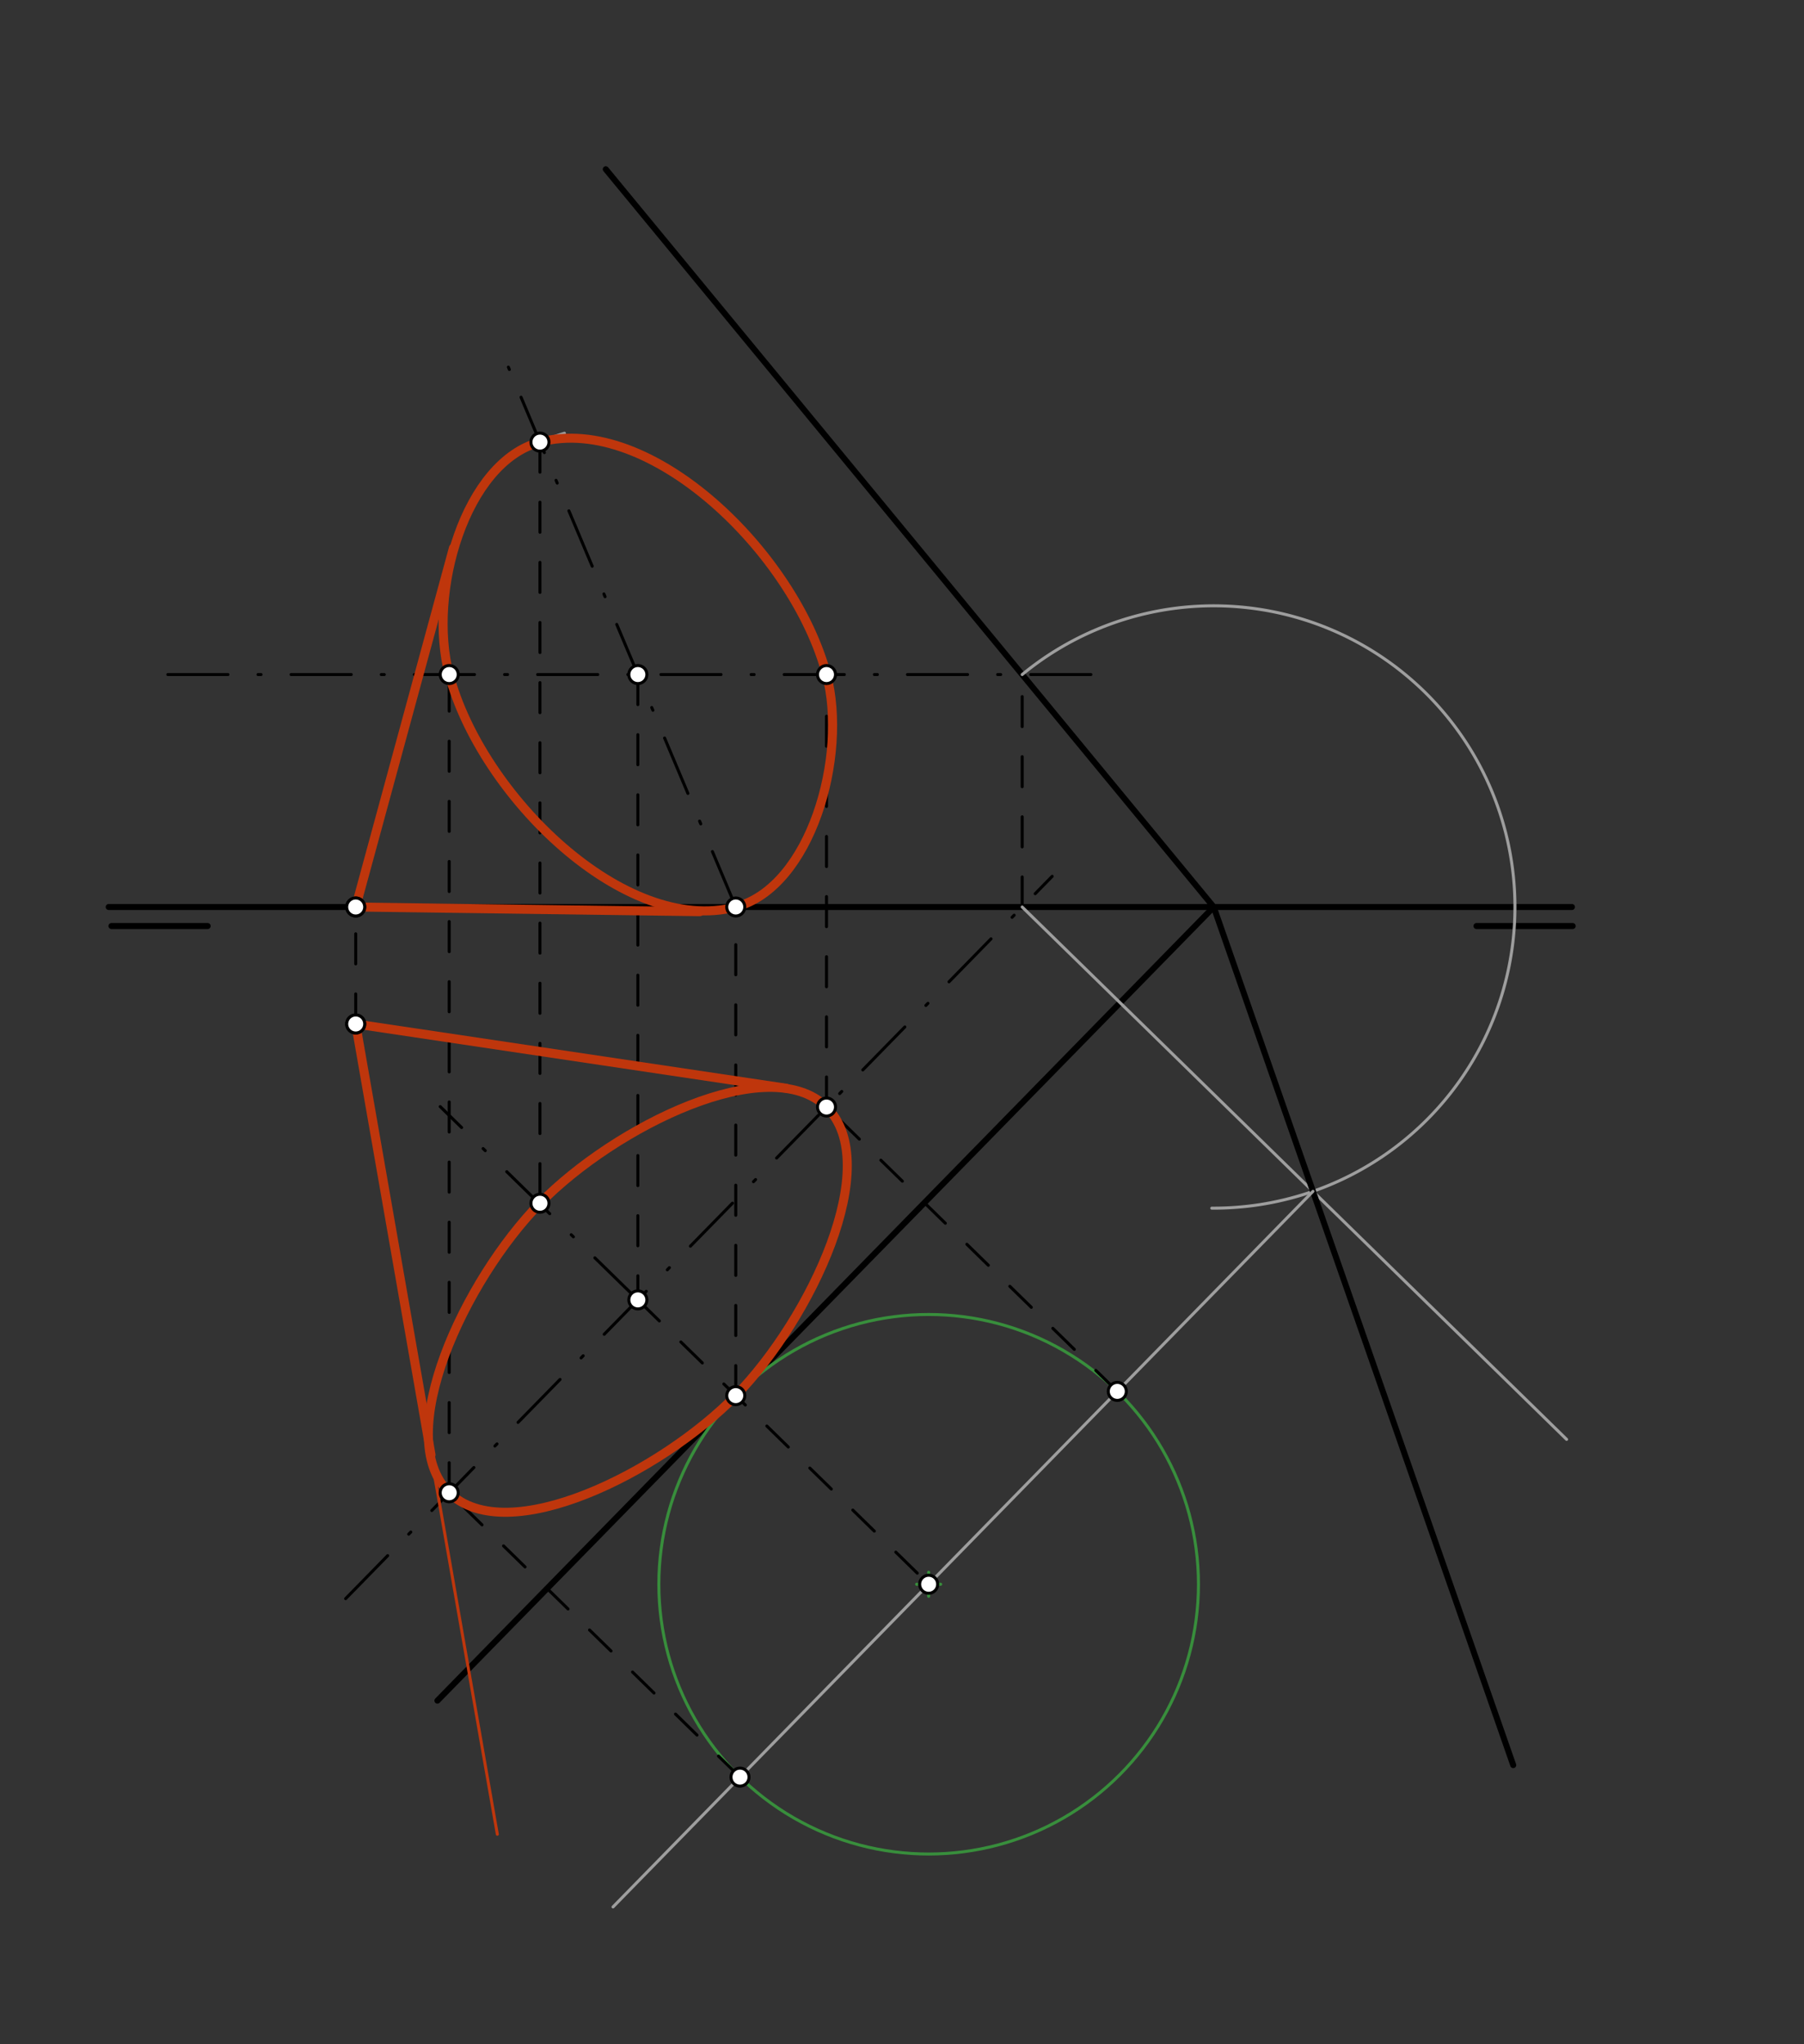 <svg xmlns="http://www.w3.org/2000/svg" class="svg--816" height="100%" preserveAspectRatio="xMidYMid meet" viewBox="0 0 600 680" width="100%"><rect x="0" y="0" width="600" height="680" fill="#333333" stroke="none"/><defs><marker id="marker-arrow" markerHeight="16" markerUnits="userSpaceOnUse" markerWidth="24" orient="auto-start-reverse" refX="24" refY="4" viewBox="0 0 24 8"><path d="M 0 0 L 24 4 L 0 8 z" stroke="inherit"></path></marker></defs><g class="aux-layer--949"></g><g class="main-layer--75a"><g class="element--733"><line stroke="#000000" stroke-dasharray="none" stroke-linecap="round" stroke-width="2" x1="37.067" x2="69.067" y1="308.037" y2="308.037"></line></g><g class="element--733"><line stroke="#000000" stroke-dasharray="none" stroke-linecap="round" stroke-width="2" x1="491.067" x2="523.067" y1="308.037" y2="308.037"></line></g><g class="element--733"><line stroke="#000000" stroke-dasharray="none" stroke-linecap="round" stroke-width="2" x1="36.148" x2="522.815" y1="301.704" y2="301.704"></line></g><g class="element--733"><line stroke="#BF360C" stroke-dasharray="none" stroke-linecap="round" stroke-width="1" x1="403.679" x2="145.481" y1="301.704" y2="565.704"></line></g><g class="element--733"><line stroke="#000000" stroke-dasharray="none" stroke-linecap="round" stroke-width="2" x1="403.679" x2="145.481" y1="301.704" y2="565.704"></line></g><g class="element--733"><line stroke="#000000" stroke-dasharray="10" stroke-linecap="round" stroke-width="1" x1="212.148" x2="212.148" y1="224.384" y2="432.4"></line></g><g class="element--733"><line stroke="#000000" stroke-dasharray="10" stroke-linecap="round" stroke-width="1" x1="118.307" x2="118.307" y1="340.621" y2="301.704"></line></g><g class="element--733"><line stroke="#000000" stroke-dasharray="none" stroke-linecap="round" stroke-width="2" x1="403.679" x2="201.474" y1="301.704" y2="56.292"></line></g><g class="element--733"><line stroke="#000000" stroke-dasharray="20, 10, 1, 10" stroke-linecap="round" stroke-width="1" x1="114.956" x2="349.953" y1="531.776" y2="291.498"></line></g><g class="element--733"><line stroke="#000000" stroke-dasharray="10" stroke-linecap="round" stroke-width="1" x1="339.971" x2="339.971" y1="301.704" y2="224.384"></line></g><g class="element--733"><line stroke="#000000" stroke-dasharray="20, 10, 1, 10" stroke-linecap="round" stroke-width="1" x1="362.815" x2="50.815" y1="224.384" y2="224.384"></line></g><g class="element--733"><line stroke="#9E9E9E" stroke-dasharray="none" stroke-linecap="round" stroke-width="1" x1="339.971" x2="521.047" y1="301.704" y2="478.799"></line></g><g class="element--733"><path d="M 339.971 224.384 A 100.185 100.185 0 1 1 403.04 401.886" fill="none" stroke="#9E9E9E" stroke-dasharray="none" stroke-linecap="round" stroke-width="1"></path></g><g class="element--733"><line stroke="#000000" stroke-dasharray="none" stroke-linecap="round" stroke-width="2" x1="403.679" x2="503.289" y1="301.704" y2="587.147"></line></g><g class="element--733"><line stroke="#9E9E9E" stroke-dasharray="none" stroke-linecap="round" stroke-width="1" x1="436.688" x2="203.883" y1="396.294" y2="634.332"></line></g><g class="element--733"><line stroke="#000000" stroke-dasharray="10" stroke-linecap="round" stroke-width="1" x1="212.148" x2="308.865" y1="432.4" y2="526.99"></line></g><g class="element--733"><g class="center--a87"><line x1="304.865" y1="526.99" x2="312.865" y2="526.99" stroke="#388E3C" stroke-width="1" stroke-linecap="round"></line><line x1="308.865" y1="522.99" x2="308.865" y2="530.99" stroke="#388E3C" stroke-width="1" stroke-linecap="round"></line><circle class="hit--87b" cx="308.865" cy="526.99" r="4" stroke="none" fill="transparent"></circle></g><circle cx="308.865" cy="526.99" fill="none" r="89.737" stroke="#388E3C" stroke-dasharray="none" stroke-width="1"></circle></g><g class="element--733"><line stroke="#000000" stroke-dasharray="10" stroke-linecap="round" stroke-width="1" x1="244.71" x2="244.71" y1="464.245" y2="301.704"></line></g><g class="element--733"><line stroke="#000000" stroke-dasharray="20, 10, 1, 10" stroke-linecap="round" stroke-width="1" x1="244.71" x2="169.082" y1="301.704" y2="122.121"></line></g><g class="element--733"><path d="M 187.73 144.119 A 83.897 83.897 0 0 0 165.881 154.398" fill="none" stroke="#9E9E9E" stroke-dasharray="none" stroke-linecap="round" stroke-width="1"></path></g><g class="element--733"><line stroke="#000000" stroke-dasharray="20, 10, 1, 10" stroke-linecap="round" stroke-width="1" x1="212.148" x2="146.408" y1="432.4" y2="368.104"></line></g><g class="element--733"><line stroke="#000000" stroke-dasharray="10" stroke-linecap="round" stroke-width="1" x1="179.587" x2="179.587" y1="147.064" y2="400.252"></line></g><g class="element--733"><line stroke="#000000" stroke-dasharray="10" stroke-linecap="round" stroke-width="1" x1="371.609" x2="274.893" y1="462.835" y2="368.245"></line></g><g class="element--733"><line stroke="#000000" stroke-dasharray="10" stroke-linecap="round" stroke-width="1" x1="246.12" x2="149.403" y1="591.145" y2="496.555"></line></g><g class="element--733"><line stroke="#000000" stroke-dasharray="10" stroke-linecap="round" stroke-width="1" x1="149.403" x2="149.403" y1="496.555" y2="224.384"></line></g><g class="element--733"><line stroke="#000000" stroke-dasharray="10" stroke-linecap="round" stroke-width="1" x1="274.893" x2="274.893" y1="368.245" y2="224.384"></line></g><g class="element--733"><path d="M 274.893 368.245 C 294.121 387.104, 269.699 438.694, 244.71 464.245 C 219.72 489.797, 168.661 515.372, 149.403 496.555 C 130.146 477.738, 154.513 425.839, 179.587 400.252 C 204.565 374.762, 255.665 349.386, 274.893 368.245" fill="none" stroke="#000000" stroke-linecap="round" stroke-width="1"></path></g><g class="element--733"><path d="M 274.893 224.384 C 282.103 251.649, 269.604 295.121, 244.71 301.704 C 207.902 311.437, 160.064 264.697, 149.403 224.384 C 142.193 197.119, 154.693 153.647, 179.587 147.064 C 216.394 137.33, 264.233 184.07, 274.893 224.384" fill="none" stroke="#000000" stroke-linecap="round" stroke-width="1"></path></g><g class="element--733"><line stroke="#BF360C" stroke-dasharray="none" stroke-linecap="round" stroke-width="1" x1="118.307" x2="232.741" y1="301.704" y2="303.259"></line></g><g class="element--733"><line stroke="#BF360C" stroke-dasharray="none" stroke-linecap="round" stroke-width="3" x1="118.307" x2="150.814" y1="301.704" y2="182.278"></line></g><g class="element--733"><line stroke="#BF360C" stroke-dasharray="none" stroke-linecap="round" stroke-width="3" x1="118.307" x2="232.741" y1="301.704" y2="303.259"></line></g><g class="element--733"><path d="M 179.587 147.064 C 154.693 153.647, 142.193 197.119, 149.403 224.384 C 160.064 264.697, 207.902 311.437, 244.71 301.704 C 269.604 295.121, 282.103 251.649, 274.893 224.384 C 264.233 184.07, 216.394 137.33, 179.587 147.064" fill="none" stroke="#BF360C" stroke-linecap="round" stroke-width="3"></path></g><g class="element--733"><line stroke="#BF360C" stroke-dasharray="none" stroke-linecap="round" stroke-width="1" x1="118.307" x2="165.407" y1="340.621" y2="610.148"></line></g><g class="element--733"><line stroke="#BF360C" stroke-dasharray="none" stroke-linecap="round" stroke-width="3" x1="118.307" x2="143.351" y1="340.621" y2="483.932"></line></g><g class="element--733"><line stroke="#BF360C" stroke-dasharray="none" stroke-linecap="round" stroke-width="3" x1="118.307" x2="261.52" y1="340.621" y2="361.996"></line></g><g class="element--733"><path d="M 274.893 368.245 C 255.665 349.386, 204.565 374.762, 179.587 400.252 C 154.513 425.839, 130.146 477.738, 149.403 496.555 C 168.661 515.372, 219.72 489.797, 244.71 464.245 C 269.699 438.694, 294.121 387.104, 274.893 368.245" fill="none" stroke="#BF360C" stroke-linecap="round" stroke-width="3"></path></g><g class="element--733"><circle cx="212.148" cy="432.4" r="3" stroke="#000000" stroke-width="1" fill="#ffffff"></circle>}</g><g class="element--733"><circle cx="118.307" cy="301.704" r="3" stroke="#000000" stroke-width="1" fill="#ffffff"></circle>}</g><g class="element--733"><circle cx="118.307" cy="340.621" r="3" stroke="#000000" stroke-width="1" fill="#ffffff"></circle>}</g><g class="element--733"><circle cx="118.307" cy="301.704" r="3" stroke="#000000" stroke-width="1" fill="#ffffff"></circle>}</g><g class="element--733"><circle cx="118.307" cy="340.621" r="3" stroke="#000000" stroke-width="1" fill="#ffffff"></circle>}</g><g class="element--733"><circle cx="212.148" cy="224.384" r="3" stroke="#000000" stroke-width="1" fill="#ffffff"></circle>}</g><g class="element--733"><circle cx="308.865" cy="526.99" r="3" stroke="#000000" stroke-width="1" fill="#ffffff"></circle>}</g><g class="element--733"><circle cx="244.71" cy="464.245" r="3" stroke="#000000" stroke-width="1" fill="#ffffff"></circle>}</g><g class="element--733"><circle cx="244.71" cy="301.704" r="3" stroke="#000000" stroke-width="1" fill="#ffffff"></circle>}</g><g class="element--733"><circle cx="179.587" cy="147.064" r="3" stroke="#000000" stroke-width="1" fill="#ffffff"></circle>}</g><g class="element--733"><circle cx="179.587" cy="400.252" r="3" stroke="#000000" stroke-width="1" fill="#ffffff"></circle>}</g><g class="element--733"><circle cx="371.609" cy="462.835" r="3" stroke="#000000" stroke-width="1" fill="#ffffff"></circle>}</g><g class="element--733"><circle cx="246.12" cy="591.145" r="3" stroke="#000000" stroke-width="1" fill="#ffffff"></circle>}</g><g class="element--733"><circle cx="274.893" cy="368.245" r="3" stroke="#000000" stroke-width="1" fill="#ffffff"></circle>}</g><g class="element--733"><circle cx="149.403" cy="496.555" r="3" stroke="#000000" stroke-width="1" fill="#ffffff"></circle>}</g><g class="element--733"><circle cx="149.403" cy="224.384" r="3" stroke="#000000" stroke-width="1" fill="#ffffff"></circle>}</g><g class="element--733"><circle cx="274.893" cy="224.384" r="3" stroke="#000000" stroke-width="1" fill="#ffffff"></circle>}</g></g><g class="snaps-layer--ac6"></g><g class="temp-layer--52d"></g></svg>